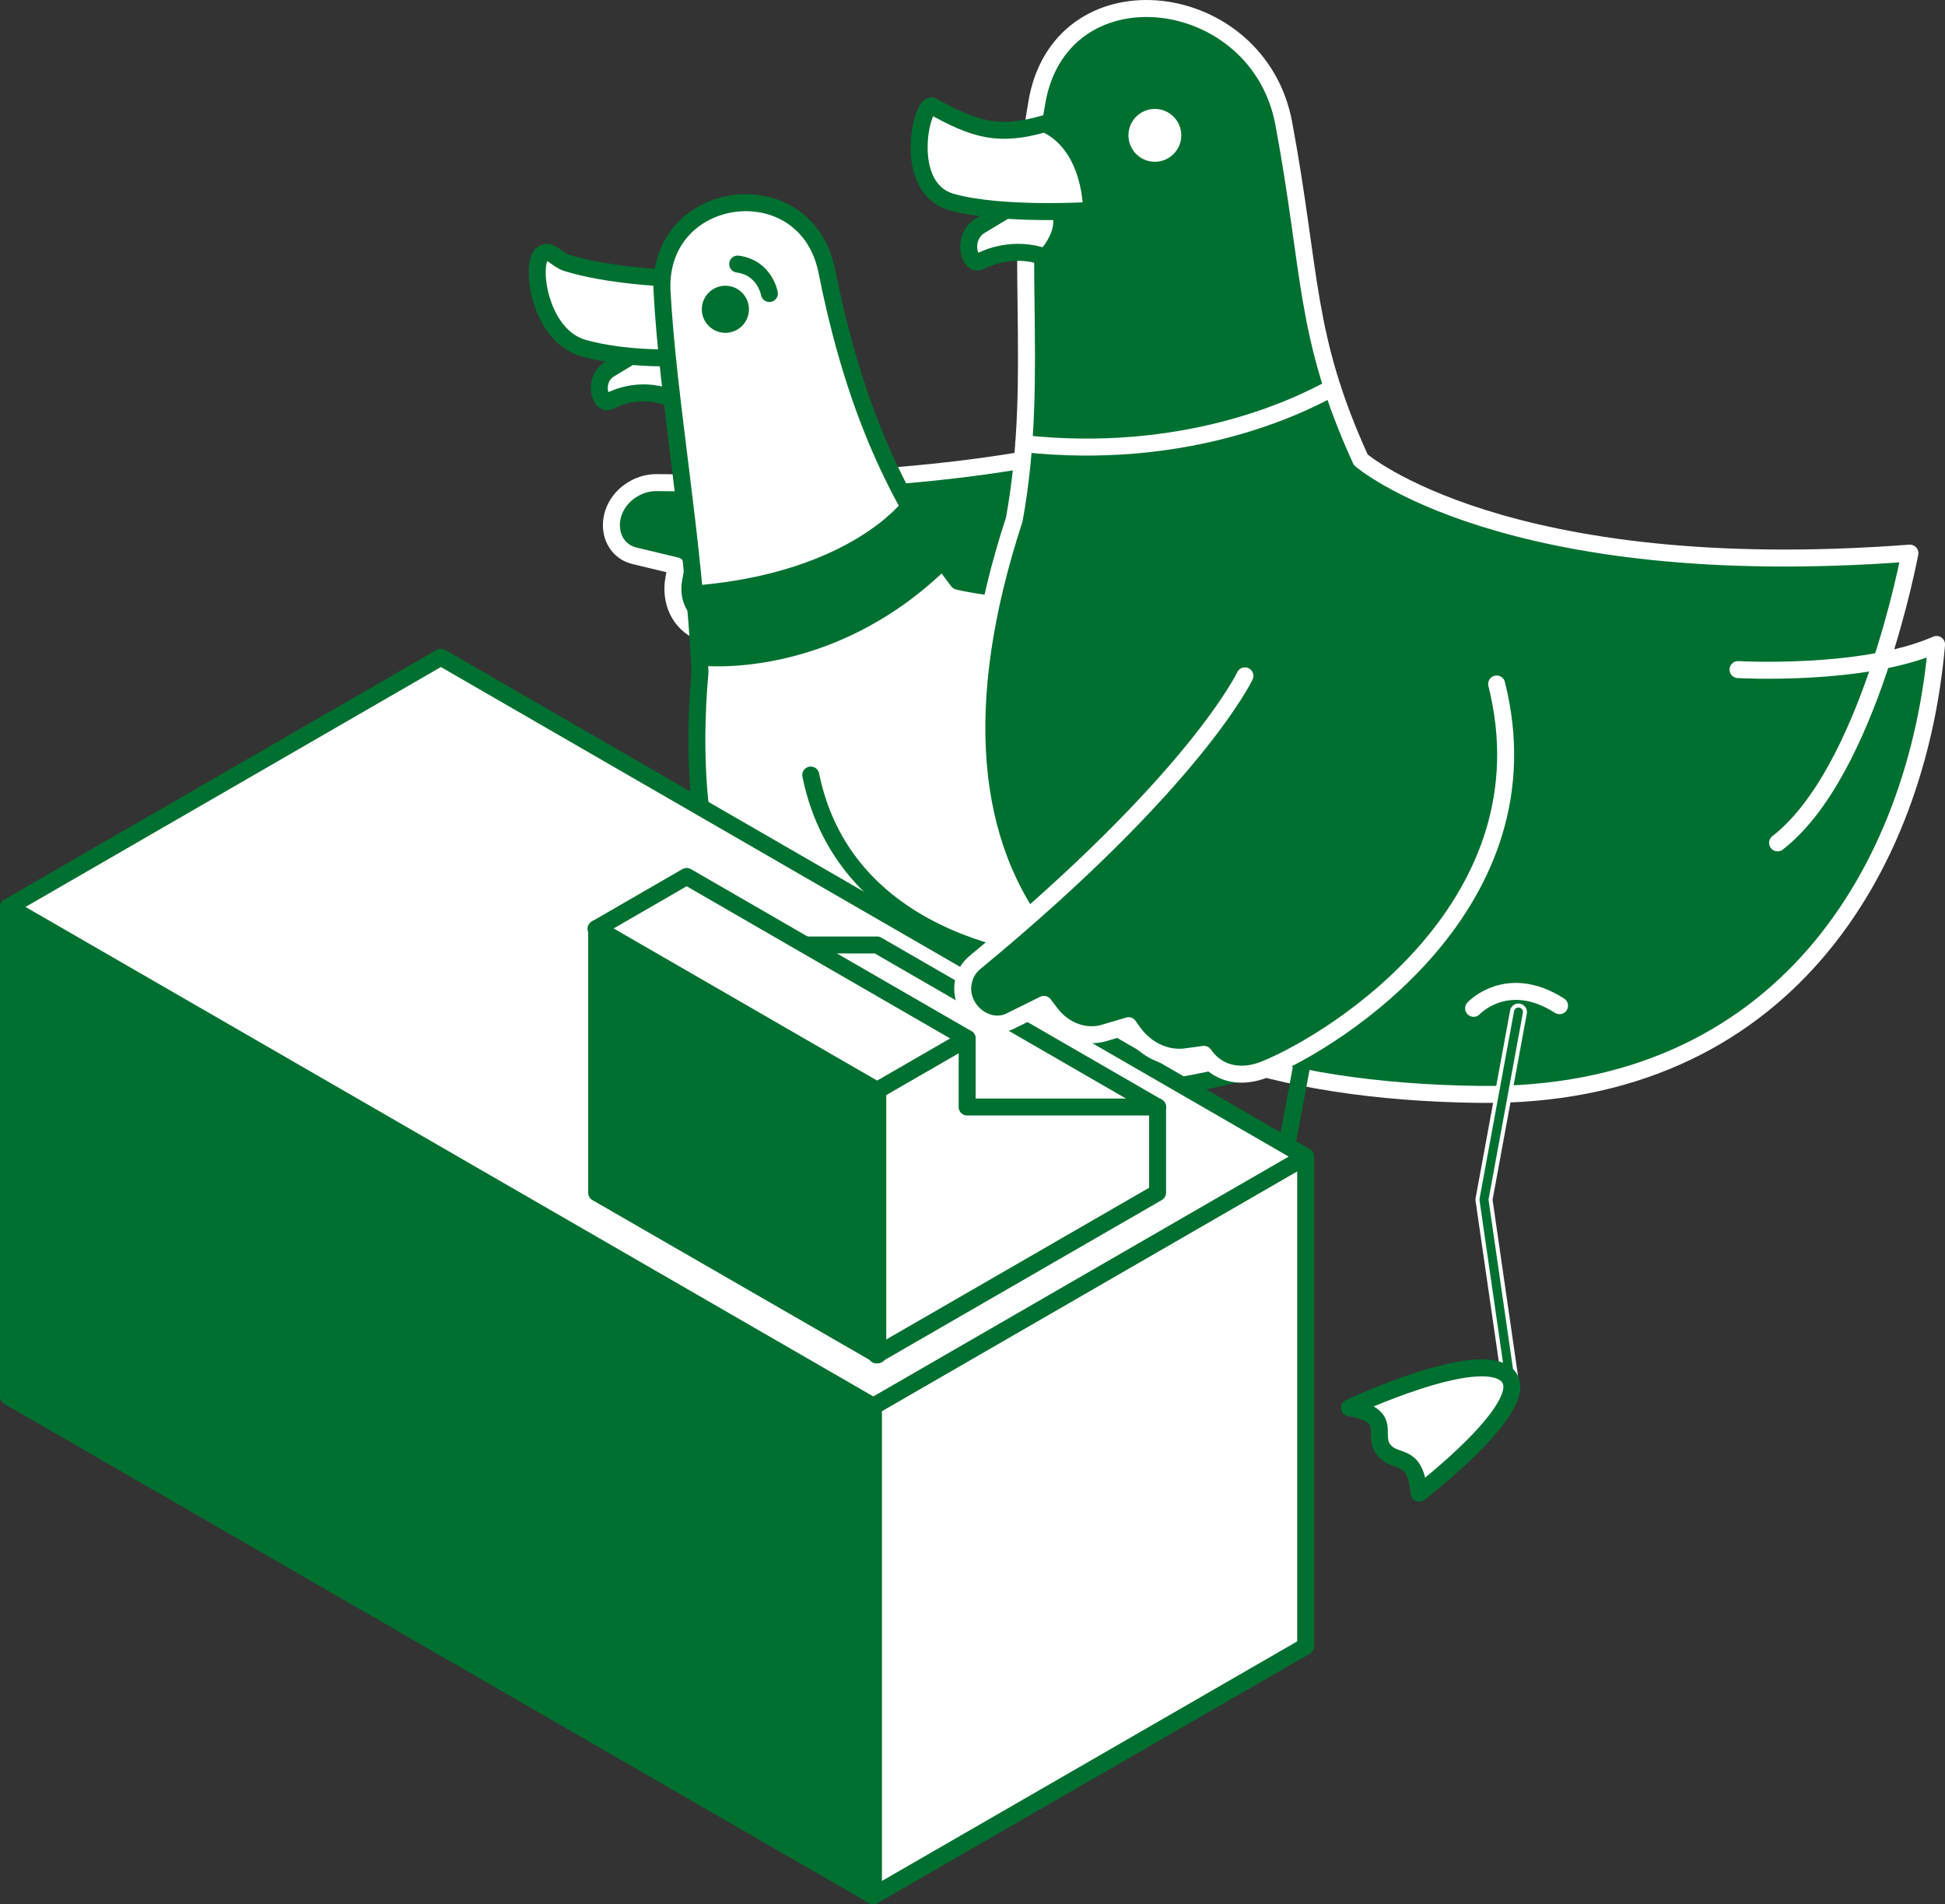 <?xml version="1.0" encoding="UTF-8"?>
<svg id="Art" xmlns="http://www.w3.org/2000/svg" viewBox="0 0 257.68 252.25">
  <rect x="0" y="0" width="257.68" height="252.25" fill="#333333" stroke="none"/>
  <defs>
    <style>
      .cls-1, .cls-2, .cls-3 {
        fill: #007030;
      }

      .cls-1, .cls-4 {
        stroke-width: 0px;
      }

      .cls-5, .cls-6, .cls-2, .cls-7, .cls-8, .cls-3 {
        stroke-linecap: round;
        stroke-linejoin: round;
      }

      .cls-5, .cls-6, .cls-2, .cls-8, .cls-3 {
        stroke-width: 2.25px;
      }

      .cls-5, .cls-6, .cls-7 {
        fill: none;
      }

      .cls-5, .cls-2 {
        stroke: #fff;
      }

      .cls-6, .cls-7, .cls-8, .cls-3 {
        stroke: #007030;
      }

      .cls-7 {
        stroke-width: 1.19px;
      }

      .cls-8, .cls-4 {
        fill: #fff;
      }
    </style>
  </defs>
  <path class="cls-2" d="M148.68,57.78s-17.2,6.84-61.62,6.15c-1.4-.02-2.57.43-3.53,1.08-3.68,2.51-3.21,7.72.55,8.62l5.5,1.32-.3,1.65c-.58,3.15.79,5.96,3.48,7.12l3.39,1.47-.24,1.03c-.74,3.19.33,6.17,2.79,7.74l2.16,1.39-.06.29c-.7,3.59,1.61,6.02,4.84,7.04,11.36,3.62,49.64,8.54,68.88-20.51"/>
  <g>
    <path class="cls-8" d="M88.48,52.6c-3.78-1.35-6.99.13-7.72.53-1.23.67-2.28-2.68-.11-4.16l6.22-3.76,4.04,2.72-2.43,4.67Z"/>
    <path class="cls-8" d="M88.32,36.83s-7.9-.32-13.27-2.02c-1.35-.43-2.21-1.99-3.26-1.12-1.53,1.27-.41,10.79,5.57,12.44,5.99,1.65,13.02,1.24,13.02,1.24"/>
    <path class="cls-8" d="M180.07,86.99s14.63-2.52,22.18-8.18c3.69,25.99-5.45,56.33-40.79,63.99-47.61,10.33-72.75-8.46-68.72-53.81-.81-17.7-4.28-36.07-5.04-50.56-.51-13.61,18.9-16.11,21.8-2.73,2.82,14.23,7.55,28.45,17.42,41.29,0,0,23.84,6.38,69.82-7.99,0,0,1.17,26.24-7.52,36.88"/>
    <circle class="cls-1" cx="96.1" cy="40.97" r="3.12"/>
    <path class="cls-6" d="M101.93,38.88s-.58-3.41-4.2-3.9"/>
    <path class="cls-8" d="M130.39,90.65s9.21,7.5,37.84,14.55c.9.22,1.53.72,1.98,1.33,1.69,2.31.02,5.72-2.63,5.69l-3.87-.05-.24,1.16c-.46,2.21-2.08,3.86-4.11,4.19l-2.56.41-.12.73c-.37,2.27-1.85,4.08-3.83,4.73l-1.75.57-.04.21c-.5,2.53-2.62,3.76-4.96,3.91-8.23.51-34.05-2.66-38.69-25.41"/>
    <path class="cls-3" d="M120.36,67.2s-7.26,9.71-27.96,11.46l.35,8.38s16.83,2.11,31.9-12.53"/>
  </g>
  <g>
    <g>
      <path class="cls-2" d="M230.26,88.7s16.61.94,26.3-3.33c-2.53,29.32-20.18,60.16-60.72,59.6-54.62-.75-77.34-27.62-61.47-76.14,3.58-19.54-.43-36.78,3.1-55.84,3.61-17.83,29.26-14.63,32.61,3.37,3.73,20.04,2.66,28.03,10.2,44.55,0,0,18.89,16.45,72.75,12.36,0,0-5.36,28.96-17.53,38.38"/>
      <path class="cls-8" d="M138.52,34.06c-4.24-1.53-7.84.12-8.66.56-1.38.74-2.54-3.01-.11-4.66l6.98-4.2s3.6.56,3.91,3.16-2.13,5.13-2.13,5.13Z"/>
      <path class="cls-2" d="M176.51,51.37c-5.56,3.08-20.2,9.63-40.89,7.4"/>
      <path class="cls-8" d="M138.4,16.38c-6.05,1.76-9.22.84-14.87-2.32-1.39-.78-4.15,10.84,2.56,12.71,6.7,1.87,18.52,1.1,18.52,1.1,0,0,.12-8.62-6.2-11.49Z"/>
      <circle class="cls-4" cx="153" cy="17.93" r="3.5"/>
      <g>
        <g>
          <polyline class="cls-5" points="201.17 134.06 196.6 158.91 200.24 184.08"/>
          <polyline class="cls-7" points="201.17 134.06 196.6 158.91 200.24 184.08"/>
        </g>
        <path class="cls-5" d="M195.23,133.57s4.43-4.8,11.38-.35"/>
        <path class="cls-8" d="M178.79,186.48s17.13-8.05,20.91-4.28c3.78,3.77-11.69,15.61-11.69,15.61,0,0-.14-2.62-1.22-3.71-1.08-1.09-2.43-.73-3.49-2.07-1.06-1.34-.07-2.9-1.05-4.09s-3.47-1.45-3.47-1.45Z"/>
      </g>
    </g>
    <line class="cls-6" x1="175.09" y1="127.03" x2="165.17" y2="180.22"/>
    <path class="cls-8" d="M144.35,176.74s17.9-2.12,20.44,2.58c2.54,4.7-15.67,11.6-15.67,11.6,0,0,.56-2.52-.1-3.91-1.04-2.19-2.36-1.96-2.99-3.54-.63-1.59.53-2.12.4-3.66-.14-1.71-2.08-3.06-2.08-3.06Z"/>
  </g>
  <g>
    <polygon class="cls-8" points="172.98 153.21 172.98 218.08 115.7 251.12 115.7 194.55 115.7 190.77 115.7 186.28 172.98 153.21"/>
    <polygon class="cls-3" points="115.69 186.29 115.69 251.13 1.12 184.99 1.12 120.14 115.69 186.29"/>
    <polygon class="cls-8" points="1.13 120.14 115.7 186.28 172.98 153.21 58.41 87.06 1.13 120.14"/>
  </g>
  <g>
    <polygon class="cls-8" points="153.36 146.64 116.2 125.18 106.7 125.18 106.7 151.23 153.36 146.64"/>
    <polygon class="cls-8" points="153.36 146.64 153.36 157.99 116.12 179.48 116.12 144.49 128.13 137.56 128.13 146.64 153.36 146.64"/>
    <polygon class="cls-8" points="128.13 137.56 116.12 144.49 78.96 123.04 90.97 116.1 128.13 137.56"/>
    <polygon class="cls-3" points="79.05 122.99 79.05 158 116.29 179.47 116.29 149.87 116.29 147.41 116.29 144.49 79.05 122.99"/>
  </g>
  <path class="cls-2" d="M164.93,89.53s-6.5,13.83-35.76,37.96c-.92.76-1.37,1.69-1.55,2.64-.68,3.62,3.17,6.64,6.22,5.13l4.46-2.21.92,1.21c1.77,2.31,4.57,3.32,7.1,2.56l3.2-.95.55.78c1.69,2.42,4.42,3.71,7.08,3.34l2.35-.32.16.22c2,2.65,5.14,2.9,7.93,1.76,9.82-4,37.99-22.07,30.69-51.04"/>
</svg>